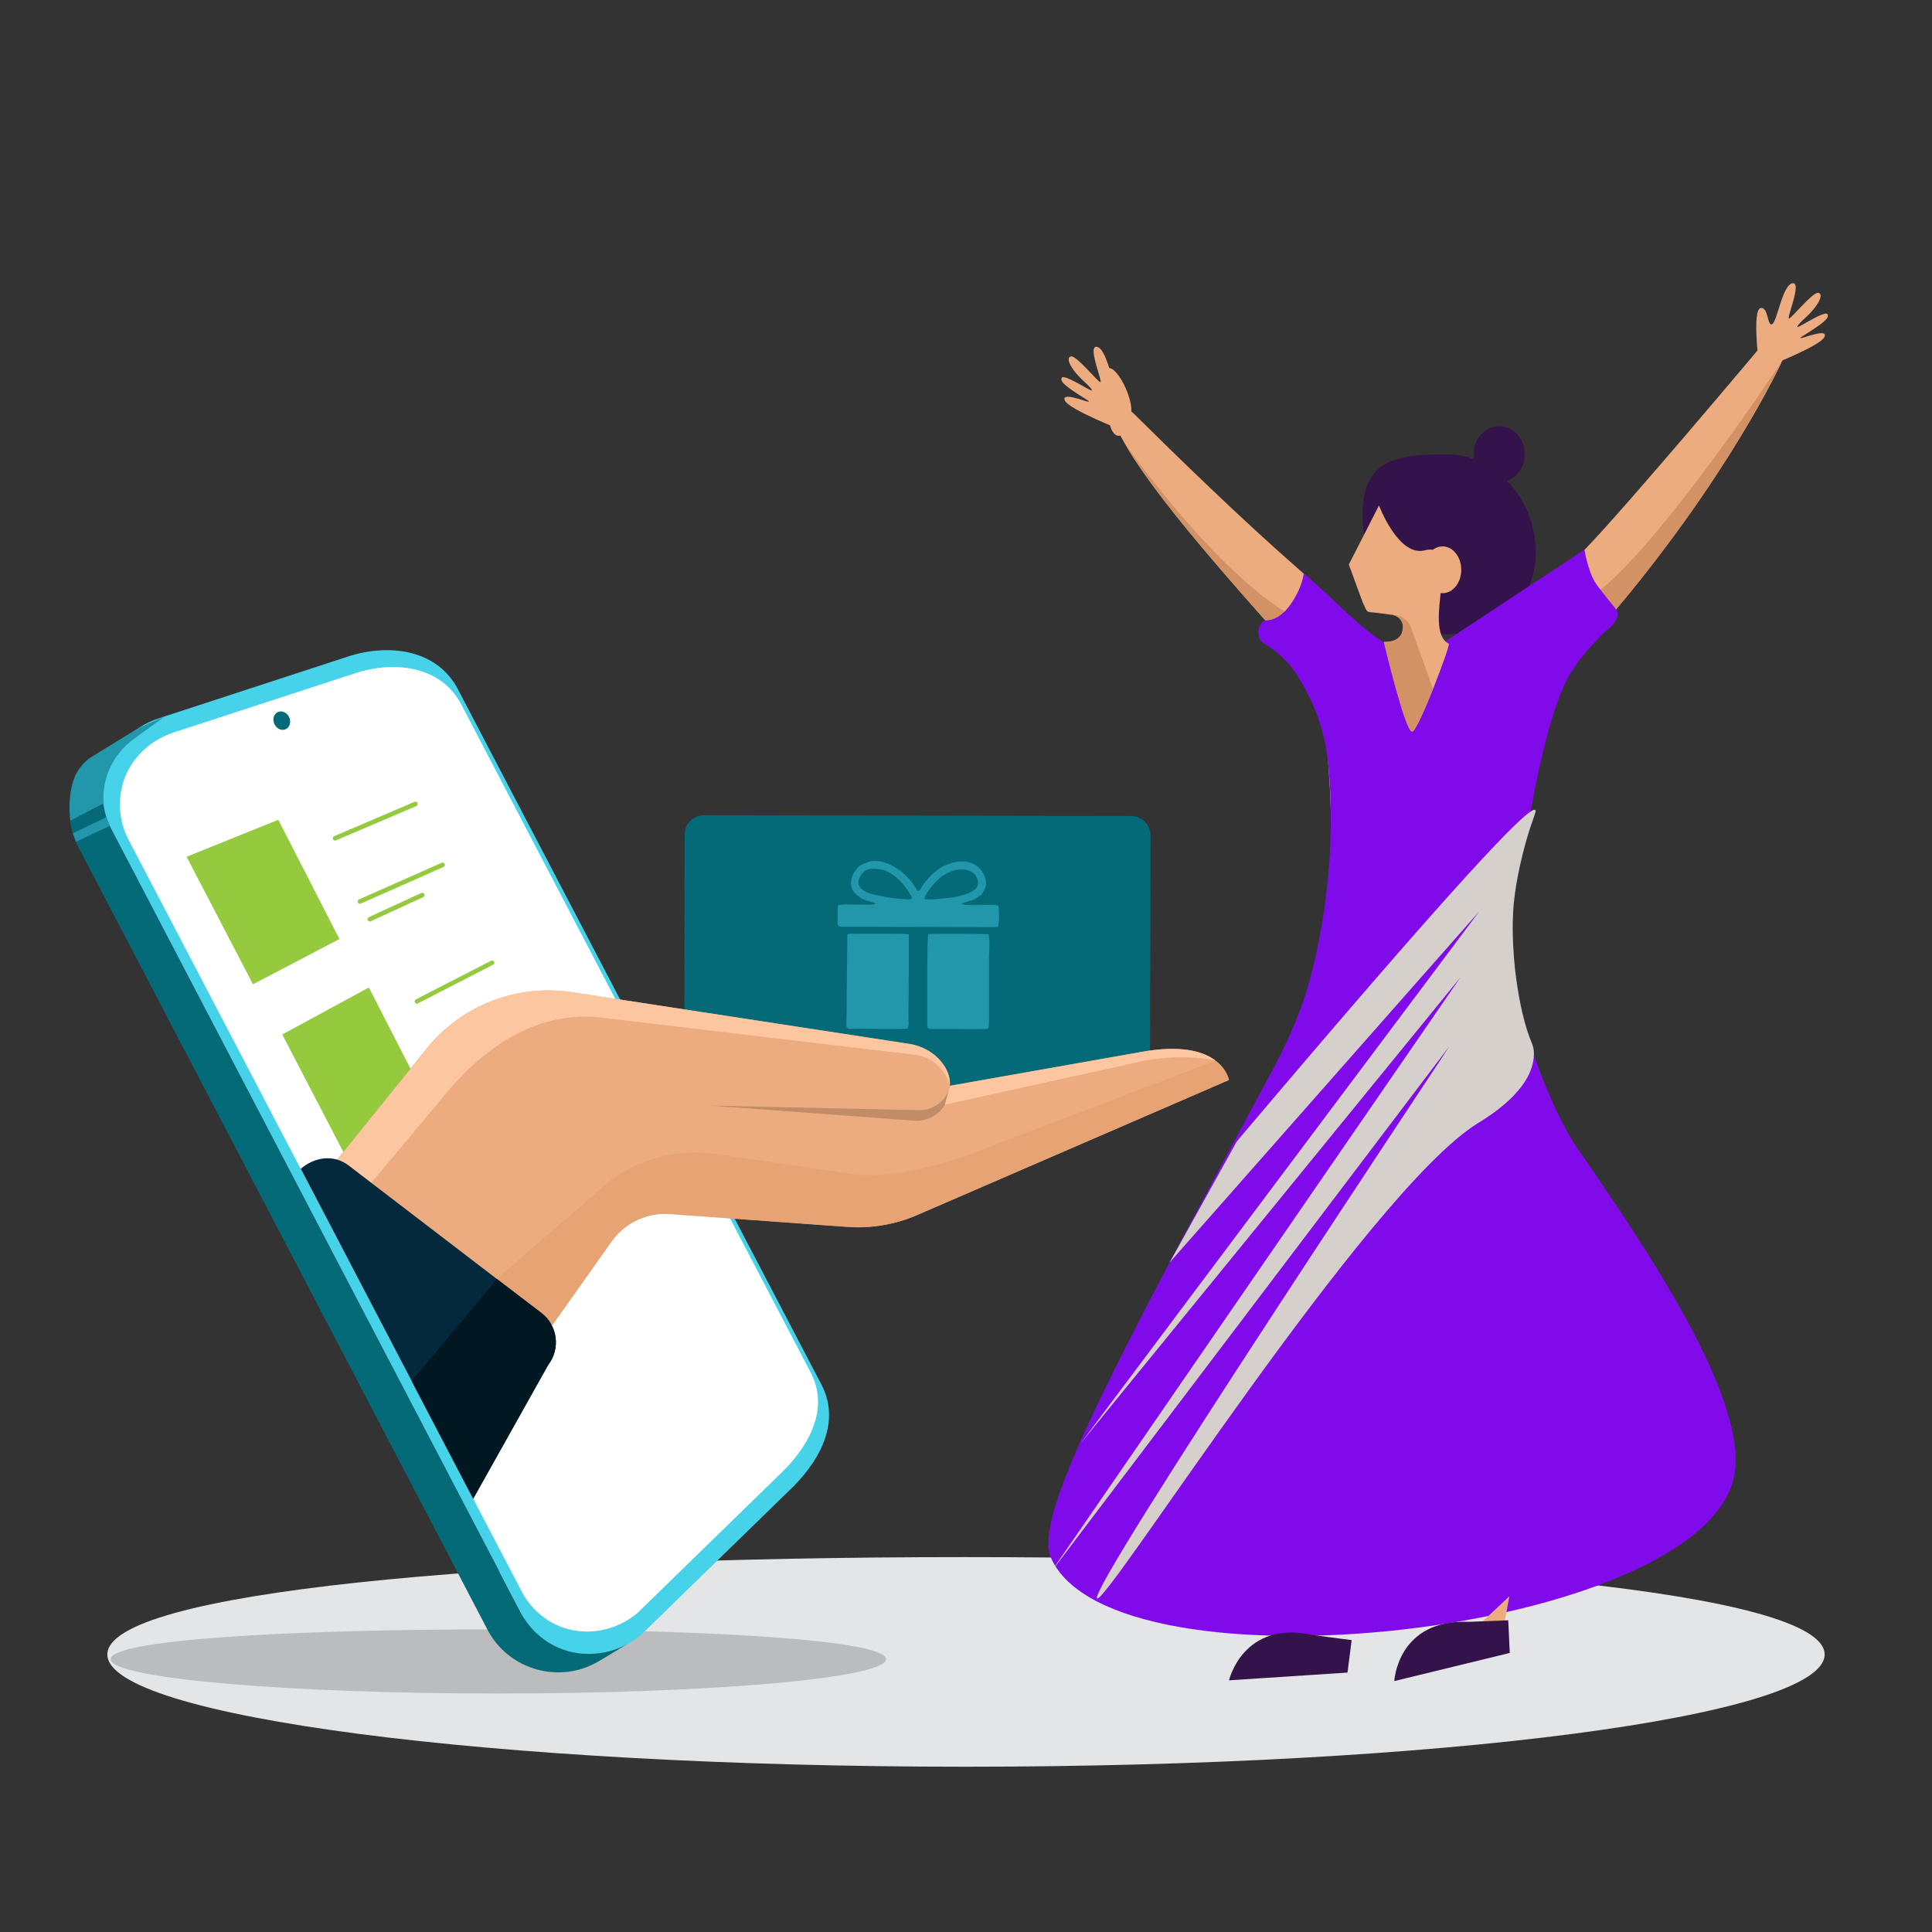 <?xml version="1.0" encoding="utf-8"?>
<!-- Generator: Adobe Illustrator 26.5.0, SVG Export Plug-In . SVG Version: 6.00 Build 0)  -->
<svg version="1.1" id="Layer_2_00000159464091324867185860000015050849898091242174_"
	 xmlns="http://www.w3.org/2000/svg" xmlns:xlink="http://www.w3.org/1999/xlink" x="0px" y="0px" viewBox="0 0 1024 1024"
	 style="enable-background:new 0 0 1024 1024;" xml:space="preserve">
<rect x="0" y="0" width="1024" height="1024" fill="#333333" stroke="none"/>
<style type="text/css">
	.st0{fill:#E4E5E6;}
	.st1{fill:#BABCBE;}
	.st2{fill:#046A78;}
	.st3{fill:#2297AB;}
	.st4{fill:#46D2E8;}
	.st5{fill:#FFFFFF;}
	.st6{fill:#95C93E;}
	.st7{fill:#ECAC80;}
	.st8{fill:#C18D68;}
	.st9{fill:#E7A374;}
	.st10{fill:#FCC6A0;}
	.st11{fill:#05293C;}
	.st12{fill:#011721;}
	.st13{fill:#EDAC80;}
	.st14{fill:#D39266;}
	.st15{fill:#34124A;}
	.st16{fill:#810AEA;}
	.st17{fill:#FA9821;}
	.st18{fill:#D6D0CC;}
</style>
<path class="st0" d="M967.1,876.9c0,32.8-203.7,59.5-455.1,59.5S56.9,909.8,56.9,876.9s202.8-51.6,454.2-51.6
	S967.1,844.1,967.1,876.9L967.1,876.9z"/>
<path class="st1" d="M469.6,879.4c0,10-92,18.2-205.5,18.2s-205.5-8.1-205.5-18.2s91.6-15.8,205.1-15.8S469.6,869.4,469.6,879.4z"/>
<g>
	<g>
		<path class="st2" d="M599.3,432.5l-226-0.4c-5.7,0-10.4,4.5-10.4,9.9l-0.2,124.5c0,5.5,4.7,9.9,10.4,10l226,0.4
			c5.7,0,10.4-4.5,10.4-9.9l0.1-31.9l0.1-34.8l0.1-57.8C609.7,436.9,605,432.5,599.3,432.5L599.3,432.5z"/>
		<path class="st3" d="M490,476.5c1.9,0.8,12-0.5,15-0.9c3.2-0.4,9.6-2,12.1-4.5c2.7-2.8,0.6-6.7-0.8-8c-4.7-4.2-11.8-2-16.5,1
			c-1.9,1.2-4.7,4-5.7,5.4c-0.5,0.7-0.6,0.6-1.2,1.5C492,472.3,490,474.7,490,476.5L490,476.5L490,476.5z M455,468.4
			c0.8,2.9,2.6,3.4,4,4.3c1.4,0.9,4.8,1.6,6.5,1.9c5.8,1.3,8.4,1.7,14.8,2c1.7,0.1,4.1,0.5,2.5-2c-2.8-4.6-3.6-5.7-7.5-9.4
			c-1.4-1.3-5-3.6-7.1-4.1c-3.1-0.7-6.5-1.2-9.3,0.2C456.4,462.9,454.5,466.4,455,468.4L455,468.4z M486.4,472.3
			c0.8-0.2,1.2-0.5,1.6-1.2c1.6-2.9,3.8-5.4,6.1-7.7c1.6-1.6,1.6-1.3,2.9-2.4c2.1-1.6,4.3-2.7,7.5-3.6c2.8-0.8,6.7-1.3,9.6-0.2
			c0.6,0.2,1.5,0.5,2.1,0.8c0.6,0.3,0.4,0.2,0.8,0.5c0.4,0.3,0.4,0.2,0.8,0.5c0.7,0.5,2.2,2.1,2.7,2.9c1.4,1.9,2.7,5.4,1.8,8.2
			c-0.6,1.8-1,2.5-1.9,3.7c-0.8,1-3.8,2.9-4.9,3.3c-0.7,0.2-1.3,0.3-2,0.6c-1.2,0.5-3.3,0.8-4,1.3c2,1.7,18.4-0.3,19.6,1.1
			c0.4,0.5,0.7,8.9-0.2,11.3l-79.8-0.2c-6.2,0-5.1,0.2-5.1-6c0-0.9-0.2-4.9,0.4-5.4c1.1-1,16.8,0.3,19.1-0.6
			c0.7-0.3,0.4-0.2,0.6-0.4l-6.2-2c-1.3-0.6-2.5-1.5-3.4-2.2c-4.5-3.1-4.3-8.7-1.2-13.1c2.1-3,3.8-3.4,6.3-4.4
			c5.8-2.4,13.4,1.3,16.8,3.9c0.8,0.6,0.9,0.5,1.7,1.2c2.1,1.9,4.8,4.6,6.3,7L486.4,472.3L486.4,472.3z M481.6,522.5
			c0.1,5.9-0.2,12.1-0.1,17.5c0.1,3,0.4,2-0.3,5.1c-2,0.6-24.4,0.1-28.5,0.1c-2.4,0-4.1,0.9-4.1-2.2l0.2-10.4
			c-0.1-6.3,0.1-11.1,0.1-16.9l0.2-20.3c1.2-0.8,2.2-0.5,3.9-0.5l16.2,0c2.8,0.1,10.7-0.2,12.5,0.4l0,18.1L481.6,522.5L481.6,522.5
			L481.6,522.5z M523.6,545.2c-0.8,0.5-18.1,0.2-20.6,0.2c-12.9-0.1-11.4,1-11.5-4.1c0-1.7-0.1-3.4,0-5.1c0-4.7-0.2-39.6,0.5-41.1
			c1.7-0.3,31-0.2,31.8,0.1c1.1,1.5,0.4,10,0.4,12.4l0,25.3c0,2.1,0,4.3,0,6.4C524.1,541.1,524.4,544.5,523.6,545.2L523.6,545.2
			L523.6,545.2z"/>
	</g>
	<g>
		<g>
			<path class="st2" d="M276,854.6L59.2,439.9c-1.8-3.5-3.1-7-3.8-10.6c-0.2-1.1-0.4-2.3-0.5-3.4L37.3,435l-0.1,0.3
				c0.6,4.7,2.1,9.3,4.4,13.8l216.8,414.7c9,17.2,28.4,25.6,46.5,21.6c5.7-1.3,9.1-2.8,15.8-6.9l11.6-7
				C314.5,875,284.8,871.4,276,854.6L276,854.6z"/>
			<path class="st4" d="M288.7,869.2c15.5,11.1,36.8,9.4,51.3-2.9l77.6-75.6c16.2-15.1,28.5-36.3,17.8-56.8L242.7,365.3
				c-10.7-20.5-35-24.3-56.8-17.8L84.2,380.7c-14.8,4.8-26.3,17-29.1,32.3c-1.6,8.9-0.4,18.3,4.1,26.8L276,854.6
				C279.1,860.6,283.5,865.5,288.7,869.2L288.7,869.2z"/>
			<path class="st5" d="M288.7,857.6c14.9,10.7,35.3,9.1,49.3-2.8l74.6-72.7c15.6-14.5,27.4-34.9,17.1-54.6L244.5,373.4
				c-10.3-19.7-33.7-23.3-54.6-17.1l-97.8,31.9c-14.2,4.6-25.3,16.3-27.9,31c-1.5,8.5-0.4,17.6,3.9,25.8l208.4,398.5
				C279.5,849.3,283.7,854,288.7,857.6z"/>
			<path class="st3" d="M73.9,385.6l13.5-5.9l-16.4,11.9c-10.9,7.9-17.3,21-16,34.2L37.3,435c-0.8-6.5-0.7-14.1,1.5-21.1
				c1.2-3.9,4.5-9.5,9.7-12.7C68.6,388.8,73.9,385.6,73.9,385.6L73.9,385.6z"/>
			<polygon class="st3" points="56.4,433.1 38.6,441.7 40.3,446.1 58.2,437.7 			"/>
			<path class="st2" d="M145.4,383.7c1.1,2.5,3.8,3.8,6,2.8s3-3.8,1.9-6.3c-1.1-2.5-3.8-3.8-6-2.8
				C145.1,378.4,144.3,381.2,145.4,383.7L145.4,383.7z"/>
			<polygon class="st6" points="179.9,497.7 134.1,521.7 98.9,454.1 147.5,434.5 			"/>
			<polygon class="st6" points="230.7,592 184.8,616 149.6,548.3 195.5,523.4 			"/>
			<path class="st6" d="M177.8,445.5c-0.5,0.1-1.1-0.2-1.3-0.7c-0.3-0.6,0-1.3,0.6-1.6l42.6-18.2c0.6-0.3,1.3,0,1.6,0.6
				c0.3,0.6,0,1.3-0.6,1.6l-42.6,18.2C178.1,445.4,178,445.5,177.8,445.5z"/>
			<path class="st6" d="M191,479c-0.5,0.1-1.1-0.2-1.3-0.7c-0.3-0.6,0-1.3,0.6-1.6l43.8-19.4c0.6-0.3,1.3,0,1.6,0.6
				c0.3,0.6,0,1.3-0.6,1.6l-43.8,19.4C191.2,478.9,191.1,478.9,191,479L191,479z"/>
			<path class="st6" d="M221.2,532c-0.5,0.1-1-0.2-1.3-0.7c-0.3-0.6-0.1-1.3,0.5-1.6l39.9-20.5c0.6-0.3,1.3-0.1,1.6,0.5
				c0.3,0.6,0.1,1.3-0.5,1.6l-39.9,20.5C221.5,532,221.3,532,221.2,532L221.2,532z"/>
			<path class="st6" d="M196.2,488.4c-0.5,0.1-1-0.2-1.3-0.7c-0.3-0.6,0-1.3,0.6-1.6l27.8-12.8c0.6-0.3,1.3,0,1.6,0.6
				c0.3,0.6,0,1.3-0.6,1.6l-27.8,12.8C196.4,488.3,196.3,488.4,196.2,488.4z"/>
		</g>
		<g>
			<path class="st7" d="M603.5,557.8l-100.1,17.7c0.3-4.9-1.7-9.2-4.4-12.5c-4.2-5.3-10.4-8.7-17.1-9.7l-178.7-27.4
				c-29.2-4.5-58.7,6.9-77.2,30l-47.4,58.8l114,87.7l31.4-44.3c7-9.9,18.8-15.5,30.9-14.6l94.1,6.8c12.7,0.9,25.4-1.2,37.1-6.3
				l165.1-71.5C651.4,572.4,647.5,549.3,603.5,557.8L603.5,557.8z"/>
			<path class="st8" d="M503.5,575.5c0,0-0.1,1-0.7,2.4c-2.5,6.5-8.9,10.7-15.8,10.5L376.7,586l108.1,8c1.9,0.1,3.8,0,5.6-0.6
				C495.2,592.1,502.8,588,503.5,575.5L503.5,575.5z"/>
			<path class="st9" d="M644.2,562.2L519,609.9c0,0-41.2,17.4-71.1,11.8l-67.8-10c0,0-35.1-7.1-62.8,19.4l-55.1,47.7l0,0l30.6,23.5
				l31.4-44.3c7-9.9,18.8-15.5,30.9-14.6l94.1,6.8c12.7,0.9,25.4-1.2,37.1-6.3l165.1-71.5C651.4,572.4,650.5,566.8,644.2,562.2z"/>
			<path class="st10" d="M500.8,585.5l103.9-22.9c22.4-4.7,39.6-0.5,39.6-0.5l0,0c-6.4-4.8-18.4-8.6-40.7-4.3l-100.1,17.7
				L500.8,585.5z"/>
			<path class="st10" d="M503.5,575.5c0.3-4.9-1.7-9.1-4.3-12.4c-4.2-5.3-10.4-8.7-17.1-9.8l-178.7-27.4c-29.2-4.5-58.7,6.9-77.2,30
				l-47.4,58.8l17.1,13.3l42.9-51.3c21.4-24.4,48.1-41.1,80.3-37.3l167,19.8C500.6,562,503.5,575.5,503.5,575.5L503.5,575.5z"/>
			<path class="st11" d="M290.6,723.4L290.6,723.4l-39.8,71l-87.3-167.1l-4.1-7.8c6.8-5.9,17.1-8.2,25.6-1.6l102,78.1
				C295.5,702.5,297.2,714.8,290.6,723.4z"/>
			<path class="st12" d="M250.8,794.3l39.8-71c6.6-8.6,4.9-20.9-3.6-27.4l-23.6-18L218.2,732L250.8,794.3L250.8,794.3z"/>
		</g>
	</g>
</g>
<g>
	<g>
		<g>
			<path class="st13" d="M600.8,219.1c21.3,21.1,56.9,55.9,88,83c18.4,16.1,31.5,31.6,46.6,40.4c11.9,6.9,26.7,6.7,38.7-0.1
				c13.6-7.8,38.4-22.9,66.3-51.6c21.5-22.1,93.6-108,93.6-108c5.7-3.6,12.8,2,10.6,8.4c0,0-28.3,62.2-93.7,138.5
				c-3.2,3.7-12.4,13.4-12.4,13.4c-21.8,24.3-32.3,47.2-37.6,61.9c-8.3,23.1-12.5,50.2-10,51c1.6,0.5,5.7-8.9,9-17
				c-31.5,1.7-63,3.5-94.4,5.2l0,0.1c0.1-10.9-0.3-23.1-1.3-36.7c-1.6-21.6-2-43.4-26.7-71.1c-53.9-60.3-75.6-88.7-86.3-110.7
				C588.2,219.9,596,214.3,600.8,219.1z"/>
			<path class="st14" d="M595.8,234.5c0,0,44.4,63.9,85,89.6l2.1,17.4l-0.5,0.8c-1.5-1.9-3.1-3.8-4.8-5.7
				C630.4,283.9,607.9,255.5,595.8,234.5L595.8,234.5L595.8,234.5z"/>
			<path class="st14" d="M848.4,312.5c34.3-27.6,96.3-121.4,96.3-121.4s-28.3,62.2-93.7,138.5c-0.4,0.4-0.9,1-1.4,1.6l-4.3-5
				L848.4,312.5z"/>
			<path class="st15" d="M798.8,254.9c5.5-1.9,9.4-7.5,9.4-14.1c0-8.2-6.1-14.9-13.6-14.9c-7.5,0-13.6,6.7-13.6,14.9
				c0,0.9,0.1,1.8,0.2,2.6c-4.7-1.7-9.7-2.6-14.9-2.6c-26.3,0-44.1,3-44.1,31.6c0,28.7,16.2,63.8,42.6,63.8
				c26.3,0,49.2-14.9,49.2-43.6C813.9,277.8,808.1,264.4,798.8,254.9"/>
			<path class="st16" d="M763.4,341.7c-2.7,2-7.6,5.1-14,5.1c-6.3,0-10.9-3.3-13.9-5.1c-14.6-8.5-26.7-22.5-44.5-37.9
				c0,0-0.4,7.2-7.1,16.7c-6.4,9.2-13.3,8.3-13.3,8.3c-5,2.1-4.5,10.6-0.4,12.4l1.5,0.9c6.6,4.2,12.1,9.8,16.3,16.5
				c6.6,10.7,11.5,22,14.1,34.1c0,0,0,0,0,0c0,0,1.5,6.9,2.1,14.5C710.2,475.8,691,530,691,530c-6.6,18.8-13.8,32-17,38
				c-84.5,156.9-126.6,235.8-117,257.6c33,75.1,344,40.6,362-42.6c8.9-41.1-48.6-124.6-84-176c-3.7-5.4-14.4-24.5-23-51
				c-8.7-27-10.5-48.7-11-60c-0.3-7.4-0.2-13.6,0-18c2.1-8.8,5.1-22.1,8.4-38.3c3.4-16.9,3-16.5,5.4-27.7
				c8.6-40.7,15.9-52.9,19.1-57.5c4.6-6.8,9.3-12,12.6-15.4l4.7-4.8c5.4-3.7,7.5-8.6,5.4-11.3c0,0-9.6-11.7-11.3-14.6
				c-3.9-6.6-5.5-17.1-5.5-17.1C814.3,308.1,788.9,324.9,763.4,341.7z"/>
			<path class="st13" d="M767.9,341.2c0-0.1,0.1-0.2,0.1-0.2l0,0c-0.1,0-0.2,0.1-0.3,0.1c-14.3-7.9,8.3-54.7-12.6-49.4
				c-14,3.5-24.2-23.8-24.2-23.8l-16,31.3l7.3,19.9c3,6.4,1.4,4.9,8.2,5.8l7.5,1c3.3,0.4,5.9,3.3,5.8,6.8c-0.4,8.2-9.8,7.6-10.1,7.4
				c0,0,11.3,47.7,15,47.6C751.6,387.6,768.9,341.9,767.9,341.2"/>
			<path class="st13" d="M800,846.1L800,846.1c-1.3,7.1-2.6,14.1-4,20.9c-1.7,9.7-15.4,10.4-18.1,1l-0.3-1"/>
			<path class="st14" d="M737.9,325.9l-1.2-0.2h0l3.1,0.4c3.7,0.4,6.8,3,8.1,6.6l11.6,32.4c-4.5,11.4-9.6,22.7-11.1,22.7
				c-3.7,0.1-15-47.6-15-47.6c0.3,0.1,9.8,0.7,10.1-7.4C743.8,329.2,741.2,326.3,737.9,325.9z"/>
			<path class="st14" d="M721.5,850.1L721.5,850.1"/>
		</g>
		<g>
			<ellipse class="st13" cx="764.6" cy="302" rx="9.9" ry="12.4"/>
			<path class="st13" d="M932,190.8c0,0-3.2-26.4,1.1-27.5c4.3-1,3.5,10,6.2,8.5c2.7-1.5,5.5-21.4,11-21.7
				c4.7-0.2-3.5,18.8-2.1,18.7c1.4-0.1,12.5-14,15.5-13.6c3,0.4,0.9,6.5-8.1,14.4c0,0-3.7,3.5-2.8,3.7c0.8,0.2,14.6-8.9,15.8-6.8
				c1.2,2.1-2.2,4.8-13.1,11.6c0,0-2.1,1.2-0.8,1.1c1.4-0.1,14.5-5.4,12.3-0.6c-2.2,4.8-30.5,15.8-30.5,15.8L932,190.8L932,190.8z"
				/>
			<path class="st13" d="M599.4,224.5c0,0-4.6-17.5-7.3-19c-2.7-1.5-5.5-21.4-11-21.7c-4.7-0.2,3.5,18.8,2.1,18.7
				c-1.4-0.1-12.5-14-15.5-13.6c-3,0.4-0.9,6.5,8.1,14.4c0,0,3.7,3.5,2.8,3.7c-0.8,0.2-14.6-8.9-15.8-6.8
				c-1.2,2.1,2.2,4.8,13.1,11.6c0,0,2.1,1.2,0.8,1.1c-1.4-0.1-14.5-5.4-12.3-0.6c2.2,4.8,30.5,15.8,30.5,15.8L599.4,224.5
				L599.4,224.5z"/>
			<path class="st15" d="M778.7,859.6l20.7-0.8l0.8,17.3L739,891C739,891,740.7,858,778.7,859.6z"/>
			<path class="st15" d="M695.9,866.6l20.5,2.7l-2.2,17.2l-62.8,4.1C651.4,890.7,658.8,858.4,695.9,866.6z"/>
		</g>
	</g>
	<ellipse transform="matrix(0.921 -0.389 0.389 0.921 -34.267 247.059)" class="st13" cx="593" cy="208.2" rx="4.4" ry="14"/>
	<ellipse class="st13" cx="593" cy="221" rx="5.2" ry="10"/>
</g>
<path class="st17" d="M661,650"/>
<path class="st18" d="M813.7,429.3c-3.3-2.4-41.1,37.2-158.2,175.7l-35.6,64.2c54.7-62,109.4-124.1,164.1-186.1
	C713.7,577,643.3,670.8,573,764.7c67-82.2,134-164.4,201-246.6c-72.4,105.2-144.9,210.4-217.3,315.6
	c70.4-93,140.9-185.9,211.3-278.9c3.4-4.5-192.3,288.5-186.5,292.4c5,3.3,143.1-215.2,201.5-251.7c5.2-3.3,29.7-17.5,30-36.8
	c0.1-6-2.3-5.5-6.2-22.2c-1-4.5-4-18-4.8-35.8c-0.2-4.8-0.4-10.2,0-17.4c0.2-3.8,1-14.2,4.9-30C811.3,435.3,814.8,430.1,813.7,429.3
	z"/>
<path class="st18" d="M-54,160"/>
</svg>
